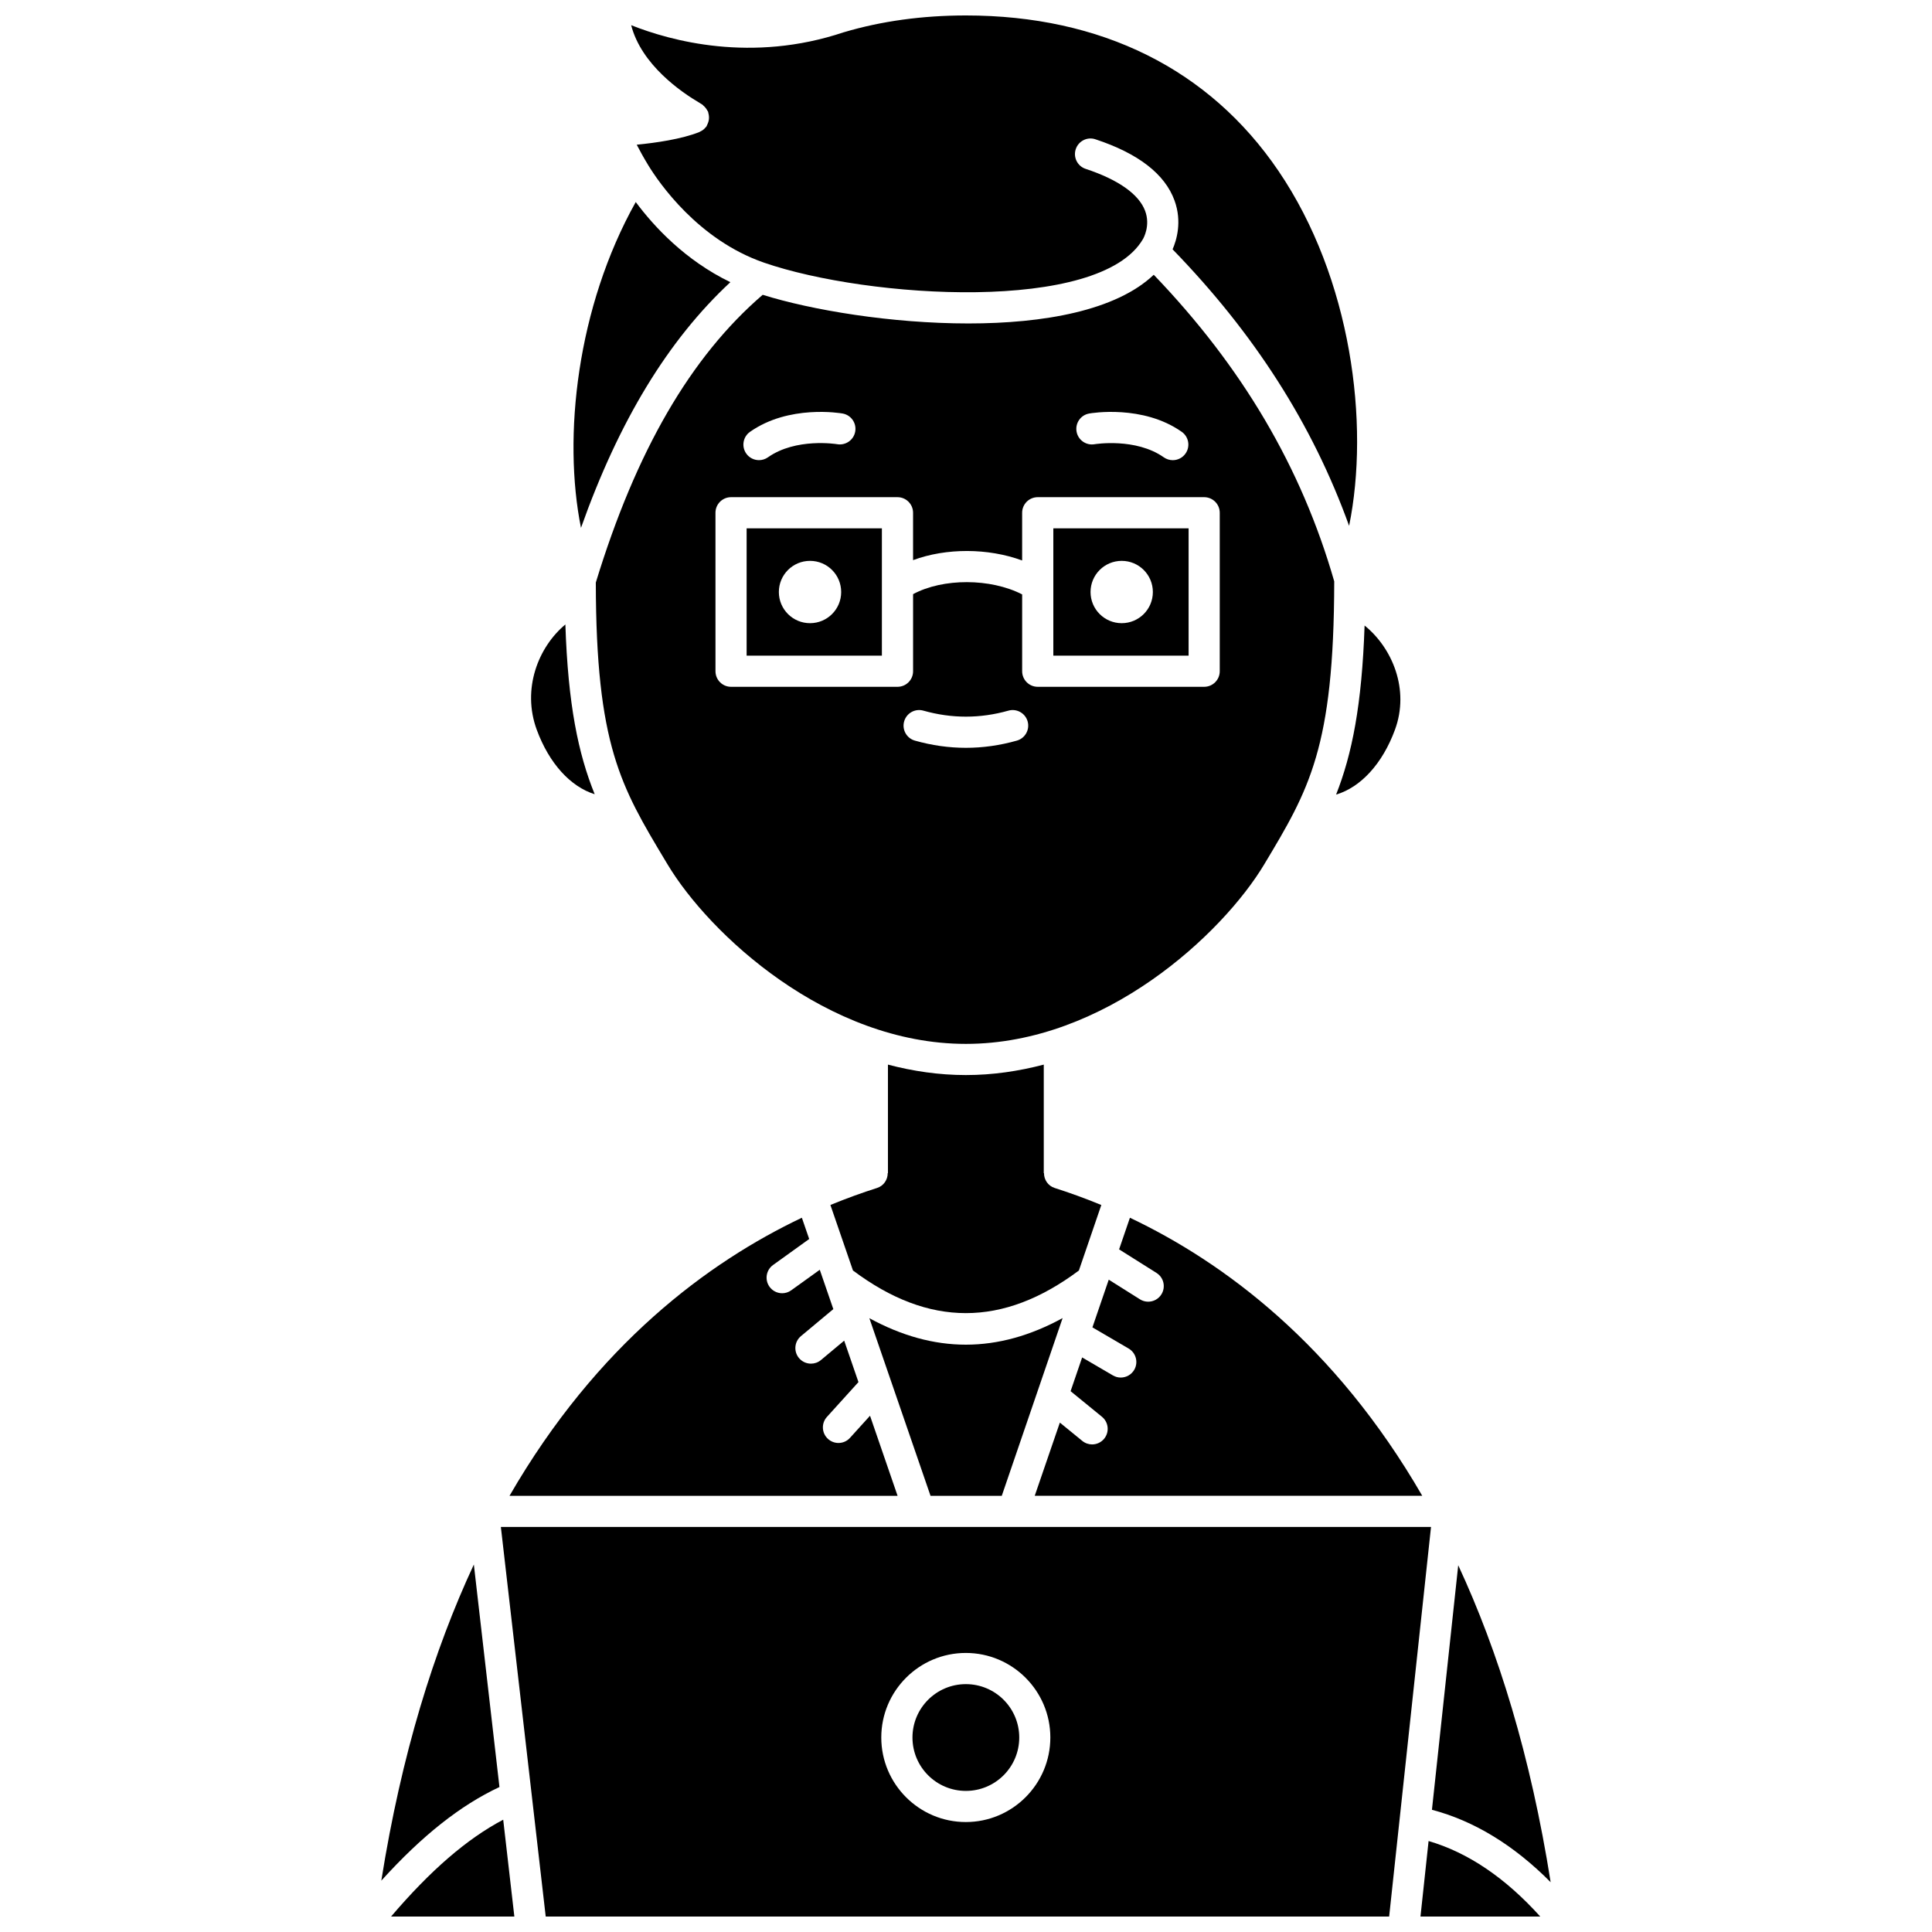 <?xml version="1.0" encoding="UTF-8"?>
<!-- Uploaded to: ICON Repo, www.svgrepo.com, Generator: ICON Repo Mixer Tools -->
<svg width="800px" height="800px" version="1.1" viewBox="144 144 512 512" xmlns="http://www.w3.org/2000/svg">
 <defs>
  <clipPath id="d">
   <path d="m247 626h34v25.902h-34z"/>
  </clipPath>
  <clipPath id="c">
   <path d="m520 631h33v20.902h-33z"/>
  </clipPath>
  <clipPath id="b">
   <path d="m276 548h248v103.9h-248z"/>
  </clipPath>
  <clipPath id="a">
   <path d="m311 148.09h193v135.91h-193z"/>
  </clipPath>
 </defs>
 <g clip-path="url(#d)">
  <path d="m247.64 651.9h32.668l-2.953-25.66c-9.59 5.051-19.238 13.379-29.715 25.66z"/>
 </g>
 <g clip-path="url(#c)">
  <path d="m552.18 651.9c-9.238-10.25-19.148-16.961-29.59-20.008l-2.148 20.008z"/>
 </g>
 <path d="m458.99 284.02h-35.848v33.738h35.848zm-17.727 25.129c-4.562 0-8.258-3.695-8.258-8.258s3.695-8.258 8.258-8.258 8.258 3.695 8.258 8.258-3.695 8.258-8.258 8.258z"/>
 <path d="m377.71 284.02h-35.848v33.738h35.848zm-19.047 25.129c-4.562 0-8.258-3.695-8.258-8.258s3.695-8.258 8.258-8.258 8.258 3.695 8.258 8.258c0.004 4.562-3.691 8.258-8.258 8.258z"/>
 <g clip-path="url(#b)">
  <path d="m288.62 651.9h223.52l11.094-103.24h-246.5zm111.33-69.852c12.355 0 22.402 10.051 22.402 22.406s-10.051 22.406-22.402 22.406c-12.352 0-22.402-10.051-22.402-22.406s10.047-22.406 22.402-22.406z"/>
 </g>
 <g clip-path="url(#a)">
  <path d="m329.46 171.31c0.352 0.203 0.582 0.348 0.684 0.418 0.113 0.074 0.168 0.195 0.27 0.277 0.215 0.172 0.395 0.367 0.574 0.586 0.176 0.223 0.332 0.445 0.457 0.699 0.059 0.117 0.156 0.195 0.207 0.316 0.051 0.125 0.031 0.25 0.07 0.375 0.082 0.277 0.133 0.547 0.152 0.836 0.02 0.262 0.023 0.504-0.004 0.762-0.027 0.262-0.086 0.508-0.164 0.766-0.082 0.27-0.188 0.516-0.316 0.766-0.066 0.121-0.074 0.25-0.152 0.363-0.121 0.172-0.27 0.309-0.406 0.457-0.062 0.066-0.105 0.133-0.172 0.195-0.355 0.34-0.762 0.594-1.195 0.785-0.043 0.016-0.066 0.055-0.102 0.07-4.734 1.902-11.656 2.879-16.625 3.367 0.809 1.57 1.82 3.406 3.031 5.398 2.766 4.539 13.164 19.812 30.738 25.871 27.594 9.516 88.965 13.418 100.39-6.266 0.117-0.203 2.043-3.566 0.562-7.496-1.668-4.41-7.117-8.254-15.754-11.105-2.164-0.715-3.34-3.047-2.625-5.215 0.715-2.16 3.043-3.356 5.215-2.625 11.355 3.746 18.41 9.203 20.965 16.23 2.043 5.621 0.527 10.543-0.516 12.93 21.648 22.285 37.086 46.371 46.781 73.281 5.504-27 0.648-65.586-18.746-94.094-18.312-26.938-46.945-41.164-82.816-41.164-11.531 0-22.418 1.5-32.355 4.457h-0.016c-24.387 8.188-45.848 2.281-56.328-1.875 2.691 10.445 13.191 17.699 18.199 20.633z"/>
 </g>
 <path d="m320.92 373.09c11.027 18.391 42.246 47.551 79.047 47.551 36.805 0 68.02-29.168 79.051-47.551 11.914-19.859 18.5-30.871 18.566-75.023-8.688-30.242-24.406-56.855-47.832-81.25-10.027 9.523-29.188 12.902-49.113 12.902-20.48 0-41.625-3.551-54.516-7.594-19.066 16.387-33.559 41.355-44.227 76.254 0.062 43.094 6.613 54.035 18.469 73.789zm92.562-32.82c-4.473 1.27-9.02 1.91-13.516 1.91-4.488 0-9.035-0.641-13.512-1.91-2.191-0.621-3.469-2.902-2.844-5.098 0.621-2.191 2.91-3.473 5.098-2.844 7.488 2.121 15.043 2.121 22.527 0 2.18-0.625 4.477 0.652 5.098 2.844 0.617 2.195-0.652 4.477-2.852 5.098zm19.16-86.684c0.574-0.102 14.227-2.41 24.535 4.856 1.863 1.312 2.312 3.891 0.996 5.758-0.805 1.141-2.082 1.75-3.379 1.75-0.82 0-1.652-0.246-2.375-0.754-7.457-5.25-18.242-3.492-18.352-3.473-2.234 0.391-4.383-1.117-4.769-3.363-0.391-2.242 1.105-4.379 3.344-4.773zm-89.883 4.856c10.312-7.266 23.957-4.957 24.535-4.856 2.246 0.395 3.746 2.535 3.348 4.781-0.395 2.246-2.539 3.727-4.777 3.352-0.25-0.043-10.938-1.746-18.348 3.473-0.723 0.508-1.551 0.754-2.375 0.754-1.297 0-2.578-0.605-3.379-1.75-1.312-1.863-0.867-4.441 0.996-5.754zm-9.152 21.445c0-2.285 1.852-4.129 4.129-4.129h44.109c2.281 0 4.129 1.848 4.129 4.129v12.555c8.801-3.258 19.859-3.234 28.906 0.09v-12.645c0-2.285 1.852-4.129 4.129-4.129h44.109c2.281 0 4.129 1.848 4.129 4.129v41.996c0 2.285-1.852 4.129-4.129 4.129h-44.105c-2.281 0-4.129-1.848-4.129-4.129v-20.359c-8.391-4.312-20.992-4.336-28.906-0.066v20.426c0 2.285-1.852 4.129-4.129 4.129h-44.109c-2.281 0-4.129-1.848-4.129-4.129z"/>
 <path d="m414.11 604.46c0 7.816-6.336 14.148-14.148 14.148s-14.148-6.332-14.148-14.148c0-7.812 6.336-14.148 14.148-14.148s14.148 6.336 14.148 14.148"/>
 <path d="m286.24 337.38c3.305 8.977 8.98 15.113 15.359 17.098-4.356-10.742-7.062-23.719-7.769-44.988-7.184 5.977-11.562 17.074-7.59 27.891z"/>
 <path d="m443.44 466.72-2.867 8.375 9.91 6.242c1.93 1.215 2.508 3.762 1.293 5.695-0.785 1.246-2.125 1.93-3.496 1.93-0.75 0-1.516-0.207-2.195-0.637l-8.254-5.199-4.328 12.641 9.594 5.609c1.969 1.148 2.633 3.68 1.484 5.648-0.77 1.312-2.152 2.043-3.566 2.043-0.707 0-1.426-0.184-2.078-0.566l-8.156-4.766-3.059 8.941 8.309 6.785c1.766 1.441 2.031 4.043 0.59 5.809-0.816 1-2.004 1.516-3.199 1.516-0.922 0-1.84-0.305-2.609-0.934l-5.938-4.848-6.66 19.402h102.7c-23.219-40.168-52.684-61.918-77.469-73.688z"/>
 <path d="m312.48 197.54c-15.617 27.891-19.363 62.25-14.512 86.344 10.078-28.418 23.137-49.812 39.586-65.105-11.926-5.766-20.188-14.664-25.074-21.238z"/>
 <path d="m381.87 540.41-7.305-21.223-5.305 5.856c-0.812 0.906-1.938 1.359-3.062 1.359-0.988 0-1.977-0.355-2.769-1.07-1.688-1.531-1.816-4.141-0.289-5.832l8.359-9.23-3.781-10.984-6.16 5.141c-0.773 0.645-1.711 0.957-2.644 0.957-1.18 0-2.356-0.504-3.176-1.484-1.461-1.75-1.227-4.356 0.523-5.816l8.578-7.156-3.59-10.422-7.559 5.434c-0.73 0.531-1.57 0.785-2.406 0.785-1.285 0-2.547-0.598-3.356-1.719-1.328-1.852-0.91-4.43 0.941-5.766l9.574-6.887-1.941-5.637c-24.789 11.773-54.262 33.52-77.477 73.695z"/>
 <path d="m276.36 617.58-6.785-58.965c-10.578 22.699-19.191 50.289-24.523 83.777 10.789-11.922 20.977-19.98 31.309-24.812z"/>
 <path d="m523.48 623.61c11.164 2.949 21.695 9.359 31.461 19.195-5.312-33.574-13.918-61.238-24.496-83.996z"/>
 <path d="m505.63 309.77c-0.715 21.113-3.34 34.133-7.551 44.805 6.484-1.926 12.27-8.117 15.605-17.199 3.914-10.633-0.688-21.652-8.055-27.605z"/>
 <path d="m390.6 540.41h18.879l16.125-47.105c-8.531 4.668-17.09 7.047-25.641 7.047-8.539 0-17.07-2.371-25.574-7.019z"/>
 <path d="m435.86 463.34c-4.34-1.793-8.492-3.281-12.371-4.519-1.754-0.559-2.82-2.184-2.82-3.934h-0.059v-28.754c-6.633 1.738-13.535 2.769-20.648 2.769-7.109 0-14.016-1.027-20.648-2.769v28.754h-0.059c0 1.75-1.066 3.379-2.82 3.934-3.883 1.234-8.027 2.723-12.367 4.512l5.977 17.359c20.102 15.062 39.715 15.066 59.871 0.008z"/>
</svg>